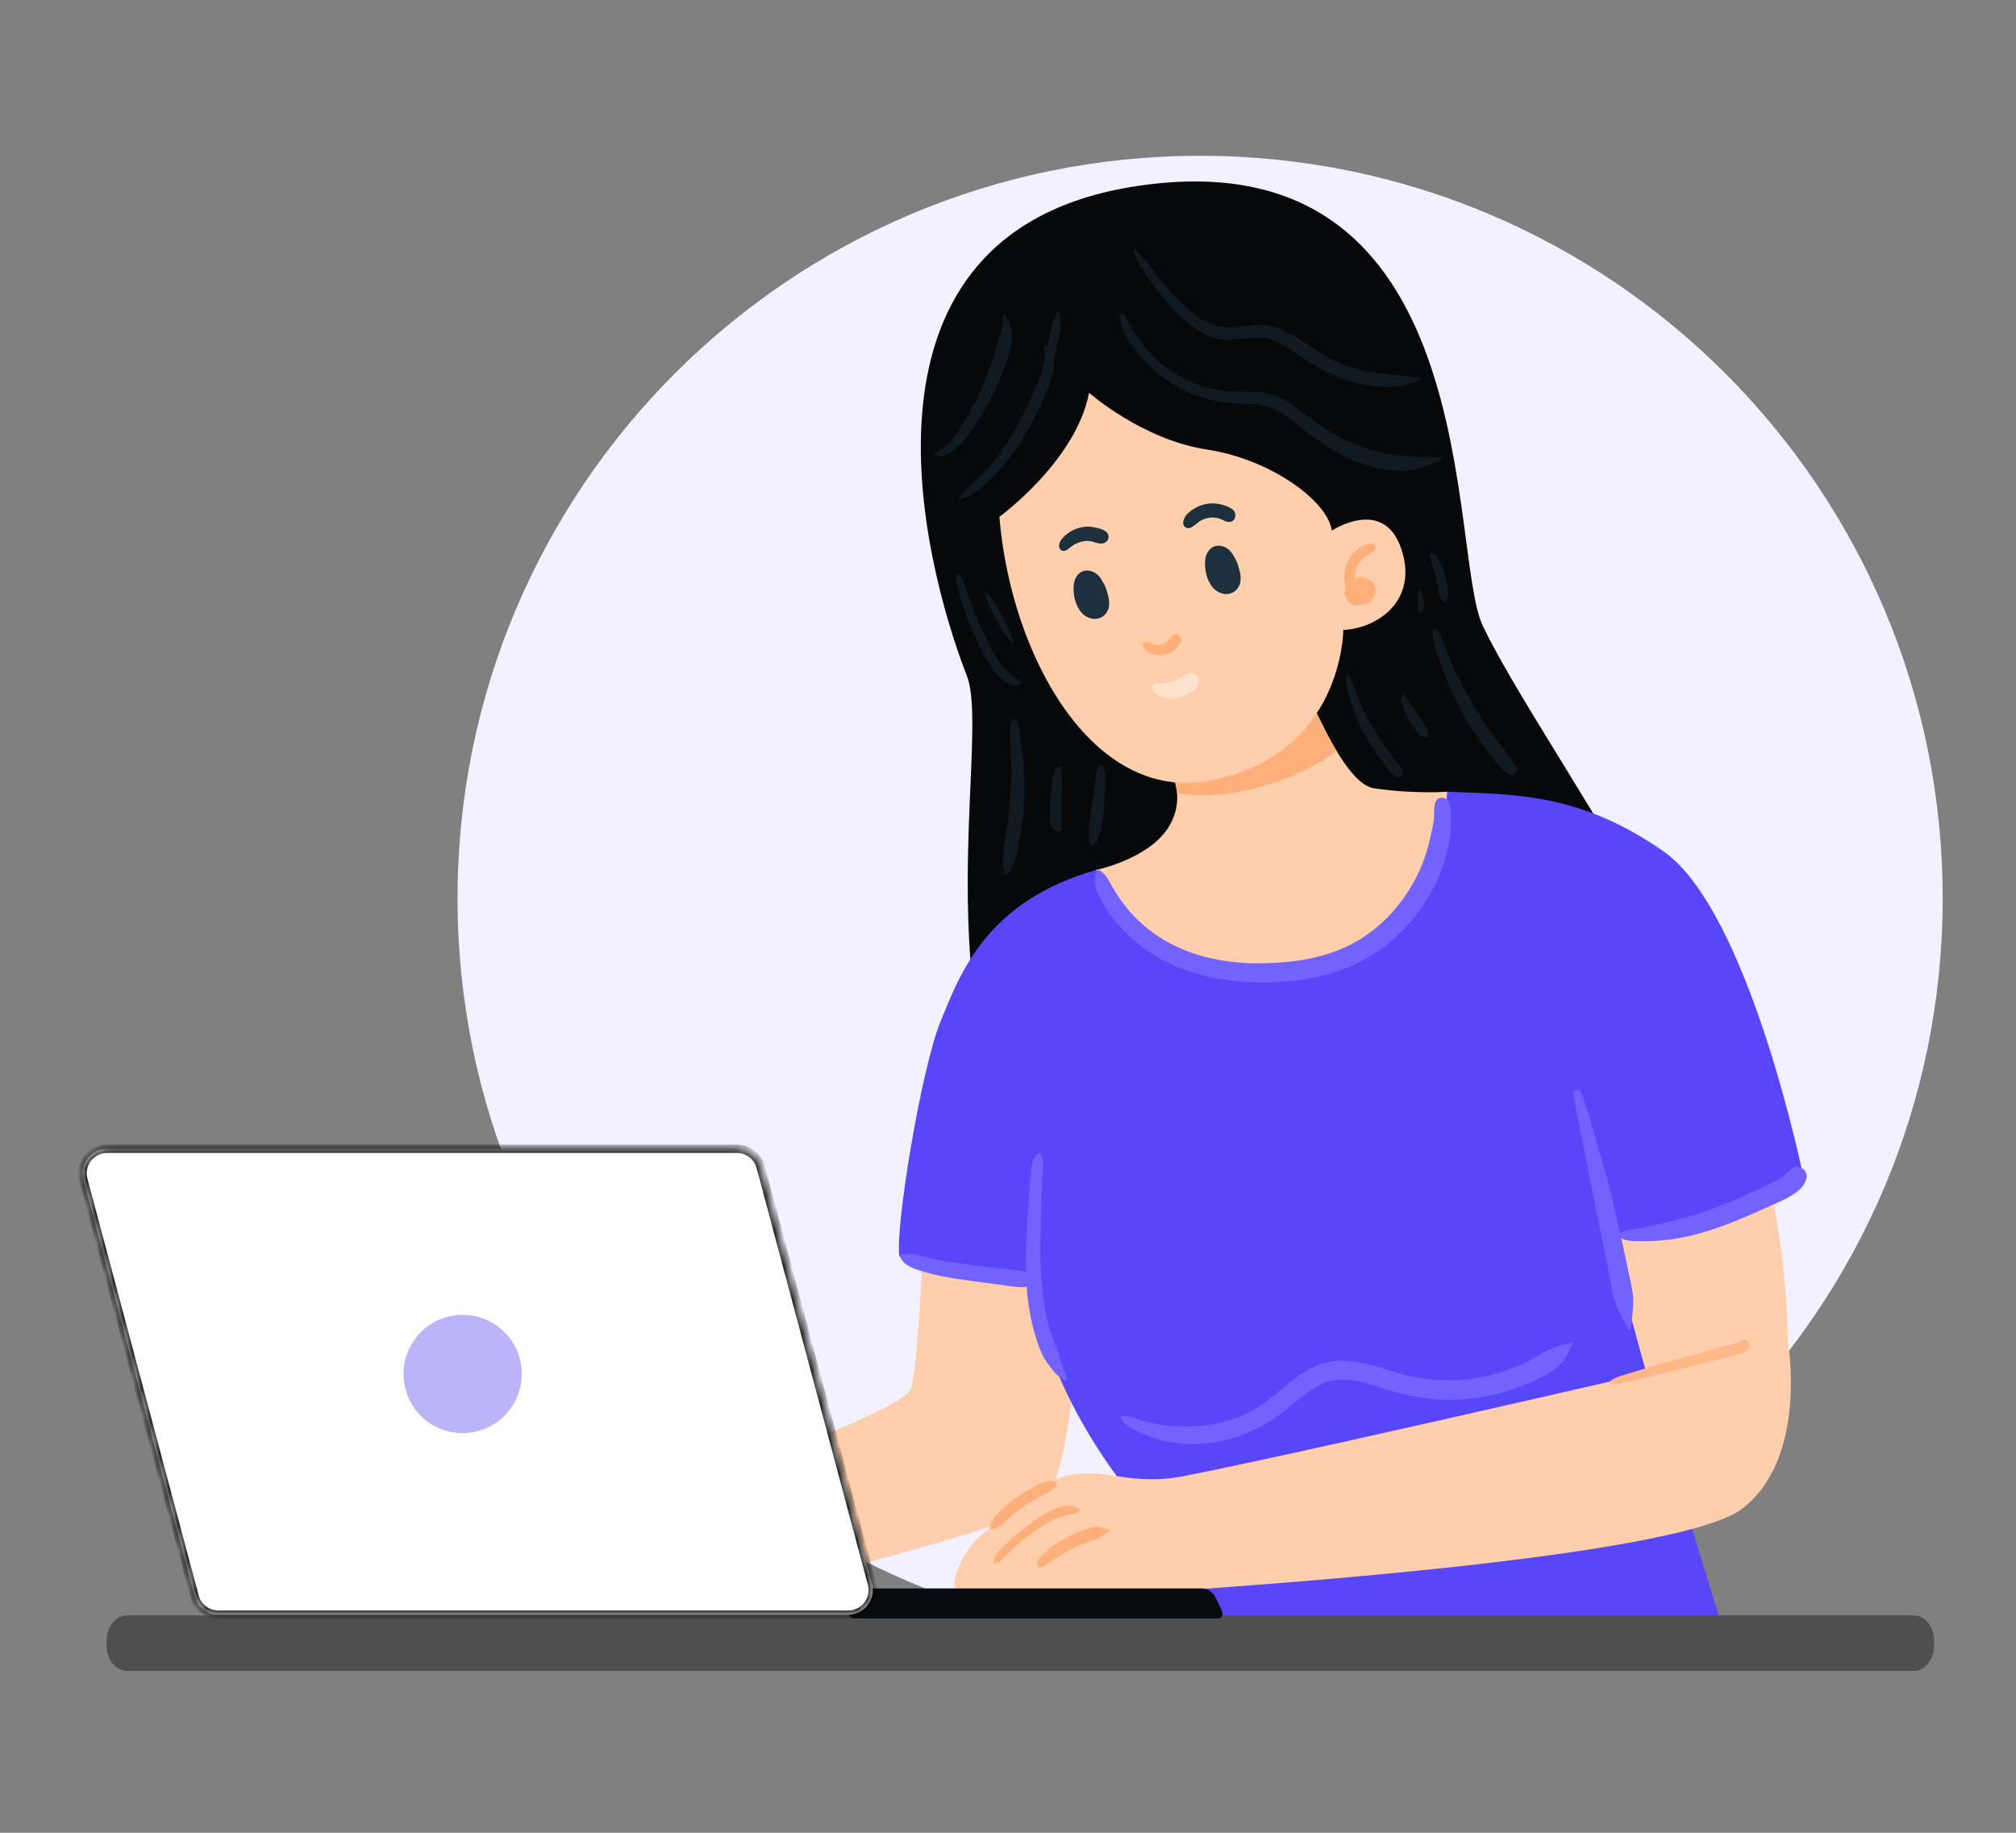 <svg width="220" height="200" viewBox="0 0 220 200" fill="none" xmlns="http://www.w3.org/2000/svg">
<rect x="0" y="0" width="220" height="200" fill="#808080" stroke="none"/>
<path d="M49.929 98.036C49.929 142.791 86.209 179.072 130.964 179.072C175.719 179.072 212 142.791 212 98.036C212 53.281 175.719 17 130.964 17C86.209 17 49.929 53.281 49.929 98.036" fill="#F3F1FF"/>
<path d="M124.194 20.283C91.353 25.137 100.658 61.285 105.518 73.769C108.383 81.131 98.801 116.728 118.257 135.745C137.712 154.762 184.332 135.934 187.646 123.739C190.96 111.545 168.035 81.269 161.823 68.321C157.962 60.273 162.322 14.647 124.194 20.283" fill="#070809"/>
<path d="M100.785 134.925C100.785 134.925 100.163 149.552 99.385 151.574C98.607 153.598 83.825 158.888 83.669 159.355C83.513 159.821 89.893 171.804 90.36 171.648C90.826 171.492 111.406 166.282 113.7 164.179C117.435 160.756 118.058 138.66 117.591 138.504C117.124 138.348 109.654 134.303 109.032 134.303C108.41 134.303 100.785 134.925 100.785 134.925Z" fill="#FFCEAC"/>
<path d="M192.748 127.3C192.748 127.3 195.082 136.948 195.082 146.284C195.082 154.163 182.012 154.531 180.3 154.687C178.588 154.842 169.252 150.796 168.941 147.062C168.629 143.328 168.318 133.369 169.874 131.813C171.43 130.257 178.121 127.145 180.611 126.366C183.101 125.589 192.748 127.3 192.748 127.3" fill="#FFCEAC"/>
<path d="M119.613 94.934C107.632 98.358 104.781 106.237 102.653 111.429C100.524 116.621 97.673 133.992 98.14 137.103C98.14 137.103 106.698 139.905 112.922 139.282C112.922 139.282 112.455 148.203 122 161.274C127.707 169.091 123.918 178.183 125.319 178.495C126.72 178.806 188.235 178.495 188.235 178.495C188.235 178.495 176.41 140.682 176.098 135.081C176.098 135.081 190.258 133.058 196.793 128.39C196.793 128.39 190.88 99.447 181.544 92.912C172.208 86.377 164.932 86.721 157.911 86.393C152.186 90.681 140.931 91.823 140.309 91.978C139.686 92.133 119.613 94.934 119.613 94.934Z" fill="#5846F9"/>
<path d="M195.082 146.284C195.082 146.284 144.977 157.954 129.261 161.067C123.223 162.262 120.236 159.977 116.345 161.067C112.456 162.156 109.188 165.735 107.165 167.446C105.142 169.158 103.897 172.114 104.209 173.204C104.52 174.293 129.106 173.671 129.728 173.515C130.351 173.359 182.789 170.247 190.103 164.646C197.416 159.044 195.082 146.284 195.082 146.284Z" fill="#FFCEAC"/>
<path d="M127.083 82.953C127.083 82.953 129.728 86.221 127.705 89.955C125.682 93.689 119.613 94.934 119.613 94.934C119.613 94.934 127.083 109.717 141.553 106.76C157.85 103.431 157.911 86.393 157.911 86.393C157.911 86.393 154.469 86.687 149.927 86.019C146.383 85.496 142.487 74.55 142.176 74.862C141.865 75.173 127.083 82.953 127.083 82.953Z" fill="#FFCEAC"/>
<path d="M145.876 81.972C143.902 78.699 142.367 74.671 142.177 74.862C141.865 75.173 127.083 82.953 127.083 82.953C127.083 82.953 128.28 84.44 128.444 86.55C131.886 87.167 135.54 86.55 138.897 85.444C141.371 84.628 143.792 83.511 145.876 81.972Z" fill="#FFAF79"/>
<path d="M145.332 57.904C145.332 57.904 150.944 54.187 152.892 59.819C154.84 65.451 150.412 68.558 146.59 68.743C146.59 68.743 146.586 82.515 131.88 85.206C119.242 87.518 110.319 71.652 109.059 56.397C109.059 56.397 117.412 50.329 118.85 42.86C118.85 42.86 124.632 47.98 131.726 49.06C138.818 50.14 144.95 54.783 145.332 57.904Z" fill="#FFCEAC"/>
<path d="M149.95 63.767C149.67 63.289 149.162 63.05 148.626 62.998C148.351 62.972 148.095 63.026 147.862 63.129C147.831 62.706 147.887 62.278 148.052 61.893C148.412 61.052 149.145 60.582 149.91 60.149C150.283 59.938 150.134 59.289 149.685 59.317C149.167 59.35 148.748 59.506 148.33 59.811C147.913 60.116 147.56 60.484 147.279 60.917C146.717 61.787 146.561 62.856 146.784 63.861C146.801 63.936 146.835 64.009 146.857 64.083C146.789 64.242 146.742 64.412 146.741 64.606C146.74 65.128 147.007 65.659 147.476 65.908C147.802 66.081 148.189 66.098 148.527 65.977L148.67 65.983C149.679 65.881 150.508 64.719 149.95 63.767" fill="#FFAF79"/>
<path d="M190.04 146.306C189.542 146.624 188.84 146.716 188.273 146.874C187.615 147.057 186.958 147.24 186.301 147.423C185.081 147.763 183.858 148.096 182.641 148.446C181.423 148.796 180.206 149.152 178.989 149.504C178.334 149.694 177.68 149.885 177.032 150.102C176.534 150.27 176.026 150.406 175.647 150.784C175.587 150.843 175.614 150.948 175.695 150.97C176.214 151.108 176.726 150.972 177.243 150.869C177.913 150.734 178.576 150.574 179.24 150.411C180.566 150.087 181.893 149.77 183.217 149.438C184.541 149.107 185.861 148.763 187.184 148.424C187.844 148.255 188.506 148.086 189.166 147.917C189.674 147.787 190.248 147.716 190.673 147.391C191.293 146.914 190.74 145.86 190.04 146.306" fill="#FFB786"/>
<path d="M115.238 161.748C114.516 161.398 113.826 161.737 113.158 162.073C112.462 162.422 111.789 162.821 111.148 163.264C110.494 163.714 109.874 164.218 109.292 164.756C108.775 165.235 108.078 165.9 108.053 166.646C108.047 166.806 108.202 166.89 108.341 166.866C109.018 166.75 109.606 166.086 110.104 165.649C110.651 165.168 111.231 164.73 111.832 164.322C112.43 163.916 113.053 163.548 113.697 163.221C114.327 162.901 115.001 162.671 115.299 161.979C115.333 161.901 115.328 161.792 115.238 161.748" fill="#FFAF79"/>
<path d="M117.736 164.733C117.037 163.995 115.918 164.336 115.103 164.671C114.142 165.067 113.268 165.648 112.429 166.256C111.619 166.842 110.843 167.477 110.11 168.159C109.72 168.522 109.339 168.899 108.976 169.29C108.828 169.45 108.667 169.619 108.56 169.812C108.426 170.052 108.479 170.287 108.396 170.548L108.458 170.596C108.664 170.493 108.905 170.51 109.1 170.389C109.267 170.284 109.417 170.121 109.554 169.98C109.89 169.637 110.227 169.296 110.581 168.97C111.277 168.326 112.011 167.725 112.783 167.174C113.522 166.647 114.291 166.132 115.117 165.747C115.951 165.358 116.885 165.363 117.705 164.966C117.795 164.923 117.797 164.798 117.736 164.733" fill="#FFAF79"/>
<path d="M120.976 166.887C120.625 166.795 120.287 166.644 119.915 166.623C119.547 166.603 119.128 166.685 118.778 166.792C118.011 167.024 117.262 167.33 116.552 167.698C115.868 168.052 115.18 168.456 114.583 168.944C114.298 169.177 114.033 169.437 113.776 169.701C113.5 169.987 113.21 170.253 113.158 170.662C113.136 170.844 113.34 171.03 113.514 171.017C113.881 170.991 114.137 170.748 114.43 170.547C114.717 170.351 115.014 170.17 115.31 169.987C115.945 169.595 116.562 169.195 117.237 168.871C117.875 168.564 118.53 168.32 119.2 168.093C119.534 167.98 119.898 167.86 120.201 167.681C120.486 167.511 120.726 167.258 121.001 167.082C121.076 167.034 121.068 166.911 120.976 166.887" fill="#FFAF79"/>
<path d="M115.59 34.017C115.573 33.928 115.433 33.91 115.393 33.991C115.104 34.584 114.837 35.136 114.717 35.79C114.599 36.437 114.465 37.08 114.328 37.722C114.314 37.79 114.297 37.858 114.283 37.926C114.191 37.839 114.107 37.748 113.995 37.669C113.905 37.605 113.816 37.725 113.856 37.808C114.015 38.134 114.073 38.491 114.073 38.862C114.015 39.123 113.961 39.387 113.897 39.648C113.795 40.062 113.683 40.478 113.613 40.9C113.394 41.467 113.143 42.008 112.954 42.466C112.307 44.038 111.568 45.574 110.705 47.039C109.869 48.454 108.949 49.83 107.86 51.064C106.832 52.229 105.571 53.164 104.624 54.392L104.688 54.475C106.402 54.07 107.779 52.676 108.942 51.415C110.216 50.033 111.3 48.497 112.222 46.861C113.148 45.217 113.97 43.484 114.609 41.708C114.886 40.938 115.076 40.091 114.975 39.321C115.1 38.856 115.221 38.39 115.324 37.921C115.469 37.256 115.597 36.583 115.702 35.911C115.805 35.257 115.711 34.66 115.59 34.017" fill="#1C313D" fill-opacity="0.45"/>
<path d="M109.654 34.378C109.576 34.267 109.413 34.335 109.438 34.47C109.6 35.34 109.271 36.086 109.033 36.91C108.837 37.591 108.648 38.272 108.431 38.946C107.958 40.408 107.382 41.843 106.722 43.231C106.1 44.541 105.393 45.821 104.598 47.033C104.251 47.562 103.861 48.05 103.411 48.494C102.973 48.925 102.385 49.142 101.964 49.577L101.971 49.63C103.022 50.238 104.401 48.935 105.029 48.214C106.155 46.921 107.081 45.42 107.904 43.921C108.748 42.381 109.436 40.767 109.99 39.099C110.549 37.419 110.722 35.894 109.654 34.378" fill="#1C313D" fill-opacity="0.45"/>
<path d="M157.098 49.877C155.826 50.011 154.55 49.828 153.279 49.741C151.922 49.649 150.56 49.399 149.261 48.993C146.623 48.167 144.374 46.766 142.226 45.062C141.249 44.288 140.237 43.552 139.049 43.138C137.663 42.656 136.182 42.76 134.741 42.728C132.304 42.676 129.956 41.905 127.921 40.569C126.802 39.836 125.8 38.933 124.938 37.91C124.002 36.799 123.401 35.548 122.64 34.326C122.481 34.069 122.131 34.245 122.176 34.521C122.559 36.853 124.397 39.06 126.14 40.548C128.013 42.147 130.288 43.309 132.71 43.79C134.082 44.063 135.457 44.029 136.845 44.119C138.514 44.226 139.831 44.937 141.116 45.963C143.358 47.753 145.517 49.481 148.249 50.472C149.719 51.005 151.281 51.374 152.851 51.38C154.441 51.386 155.777 50.883 157.178 50.172C157.313 50.103 157.255 49.86 157.098 49.877" fill="#1C313D" fill-opacity="0.45"/>
<path d="M154.983 41.198C154.176 41.154 153.371 41.002 152.562 40.941C151.815 40.885 151.068 40.83 150.326 40.726C148.917 40.528 147.532 40.19 146.214 39.646C143.587 38.562 141.484 36.23 138.686 35.579C137.233 35.241 135.864 35.631 134.415 35.727C132.759 35.838 131.307 35.094 130.056 34.067C128.928 33.139 127.918 32.055 126.967 30.948C125.932 29.741 125.05 28.264 123.845 27.223C123.795 27.178 123.716 27.22 123.733 27.289C124.098 28.855 125.235 30.291 126.201 31.54C127.12 32.726 128.099 33.901 129.226 34.897C130.311 35.856 131.577 36.695 133.02 36.978C134.641 37.296 136.221 36.678 137.832 36.88C139.392 37.075 140.72 38.059 141.982 38.923C143.248 39.79 144.534 40.551 145.966 41.115C147.39 41.676 148.908 42.055 150.434 42.187C151.248 42.258 152.057 42.246 152.866 42.134C153.655 42.025 154.285 41.735 155.017 41.442C155.143 41.391 155.131 41.206 154.983 41.198" fill="#1C313D" fill-opacity="0.45"/>
<path d="M111.344 74.466C110.603 73.821 109.832 73.268 109.235 72.467C108.54 71.534 108.01 70.463 107.501 69.422C106.942 68.28 106.46 67.107 106.003 65.921C105.785 65.357 105.597 64.784 105.389 64.217C105.209 63.727 105.067 63.046 104.679 62.679C104.593 62.598 104.46 62.637 104.424 62.747C104.246 63.285 104.49 64.005 104.619 64.54C104.786 65.225 105.008 65.905 105.235 66.573C105.668 67.853 106.22 69.103 106.813 70.316C107.346 71.405 107.904 72.508 108.674 73.454C109.299 74.221 110.243 74.956 111.285 74.692C111.379 74.668 111.422 74.533 111.344 74.466" fill="#1C313D" fill-opacity="0.45"/>
<path d="M110.06 68.613C109.852 68.119 109.609 67.651 109.349 67.183C109.088 66.712 108.809 66.25 108.533 65.789C108.289 65.381 108 64.958 107.614 64.674L107.528 64.723C107.553 65.209 107.757 65.687 107.966 66.121C108.194 66.59 108.421 67.06 108.661 67.523C108.901 67.986 109.15 68.44 109.441 68.874C109.746 69.326 110.098 69.731 110.413 70.176C110.475 70.261 110.644 70.213 110.598 70.097C110.406 69.605 110.265 69.101 110.06 68.613" fill="#1C313D" fill-opacity="0.45"/>
<path d="M111.572 82.296C111.49 81.628 111.397 80.961 111.305 80.294C111.22 79.676 111.231 78.916 110.735 78.479C110.682 78.433 110.585 78.417 110.534 78.479C110.221 78.872 110.243 79.325 110.243 79.817C110.243 80.538 110.292 81.264 110.319 81.985C110.377 83.506 110.405 85.025 110.298 86.544C110.189 88.069 109.998 89.572 109.776 91.084C109.585 92.387 109.209 93.991 109.637 95.276C109.681 95.408 109.873 95.491 109.977 95.365C110.856 94.302 111.097 92.665 111.311 91.343C111.552 89.865 111.732 88.358 111.793 86.861C111.856 85.332 111.759 83.813 111.572 82.296" fill="#1C313D" fill-opacity="0.45"/>
<path d="M115.877 85.687C115.894 85.09 115.971 84.501 115.82 83.917C115.75 83.648 115.356 83.59 115.221 83.838C114.885 84.458 114.85 85.186 114.764 85.874C114.675 86.583 114.624 87.29 114.603 88.003C114.584 88.638 114.501 89.365 114.66 89.987C114.782 90.456 115.271 90.866 115.753 90.645C115.874 90.591 115.9 90.419 115.841 90.313L115.836 90.29L115.826 90.164L115.832 90.026C115.864 89.775 115.849 89.51 115.851 89.257C115.854 88.65 115.834 88.046 115.847 87.439C115.858 86.855 115.86 86.271 115.877 85.687" fill="#1C313D" fill-opacity="0.45"/>
<path d="M120.39 83.637C120.275 83.443 120.032 83.474 119.912 83.637C119.713 83.904 119.664 84.289 119.606 84.615C119.541 84.984 119.503 85.359 119.449 85.729C119.339 86.475 119.243 87.223 119.128 87.968C119.013 88.721 118.892 89.483 118.823 90.243C118.788 90.621 118.814 90.988 118.836 91.367C118.854 91.705 118.861 91.96 119.06 92.241C119.104 92.303 119.191 92.341 119.261 92.294C119.542 92.102 119.643 91.885 119.769 91.572C119.921 91.192 120.076 90.826 120.16 90.424C120.315 89.681 120.4 88.905 120.462 88.148C120.523 87.396 120.577 86.639 120.591 85.885C120.604 85.22 120.743 84.23 120.39 83.637" fill="#1C313D" fill-opacity="0.45"/>
<path d="M165.474 83.657H165.475L165.473 83.653L165.385 83.526C164.635 82.395 163.752 81.36 162.951 80.262C162.089 79.08 161.309 77.847 160.576 76.582C159.864 75.357 159.199 74.111 158.61 72.822C158.015 71.522 157.627 70.07 156.905 68.84C156.856 68.755 156.748 68.681 156.646 68.691L156.553 68.704L156.494 68.732C156.404 68.774 156.342 68.894 156.346 68.991C156.396 70.402 156.987 71.851 157.477 73.161C157.992 74.538 158.579 75.897 159.258 77.203C159.931 78.496 160.714 79.74 161.545 80.937C162.412 82.187 163.333 83.43 164.511 84.4C165.185 84.955 165.701 84.135 165.474 83.657" fill="#1C313D" fill-opacity="0.45"/>
<path d="M155.296 78.912C155.037 78.548 154.795 78.172 154.569 77.788C154.35 77.414 154.105 77.055 153.87 76.692C153.754 76.511 153.651 76.319 153.518 76.15C153.399 75.999 153.206 75.933 153.108 75.776C153.056 75.691 152.936 75.749 152.954 75.841C152.987 76.028 152.886 76.207 152.917 76.402C152.95 76.615 153.018 76.82 153.082 77.024C153.223 77.472 153.399 77.927 153.629 78.337C153.848 78.726 154.084 79.105 154.335 79.474C154.575 79.824 154.9 80.353 155.358 80.412C155.61 80.524 155.919 80.305 155.836 80.019L155.834 80.013C155.856 79.603 155.524 79.233 155.296 78.912" fill="#1C313D" fill-opacity="0.45"/>
<path d="M152.665 83.476C151.554 82.005 150.44 80.577 149.548 78.957C149.038 78.03 148.561 77.081 148.163 76.1C147.827 75.272 147.619 74.223 147.024 73.539L146.938 73.561C146.735 74.332 147.031 75.232 147.247 75.973C147.503 76.85 147.81 77.71 148.163 78.552C148.862 80.22 149.801 81.785 150.907 83.214C151.265 83.675 152.061 84.971 152.767 84.808C153.487 84.642 152.909 83.799 152.665 83.476" fill="#1C313D" fill-opacity="0.45"/>
<path d="M158.013 64.404C157.947 63.931 157.856 63.463 157.739 63.001C157.622 62.536 157.458 62.088 157.273 61.646C157.175 61.412 157.061 61.188 156.938 60.966C156.825 60.763 156.725 60.525 156.503 60.425C156.343 60.354 156.149 60.404 156.097 60.59C156.031 60.831 156.135 61.045 156.206 61.274C156.27 61.479 156.326 61.685 156.39 61.89C156.528 62.33 156.644 62.777 156.756 63.223C156.869 63.673 156.945 64.126 157.02 64.583C157.057 64.807 157.098 65.013 157.204 65.215C157.293 65.382 157.403 65.593 157.544 65.721H157.704C158.017 65.371 158.074 64.848 158.013 64.404Z" fill="#1C313D" fill-opacity="0.45"/>
<path d="M155.391 65.759C155.388 65.559 155.348 65.37 155.298 65.177C155.25 64.985 155.219 64.774 155.054 64.648L155.122 64.716C155.069 64.635 155.008 64.567 154.961 64.482C154.923 64.412 154.815 64.446 154.814 64.522L154.812 64.63C154.789 64.683 154.774 64.739 154.756 64.796C154.725 64.891 154.745 65.005 154.747 65.104C154.749 65.293 154.724 65.486 154.735 65.674C154.747 65.864 154.749 66.055 154.742 66.246C154.737 66.376 154.747 66.483 154.787 66.608C154.814 66.692 154.813 66.773 154.888 66.838C154.954 66.894 155.03 66.903 155.107 66.866L155.217 66.76C155.224 66.747 155.294 66.607 155.255 66.668C155.326 66.557 155.357 66.463 155.371 66.331C155.391 66.141 155.394 65.948 155.391 65.759" fill="#1C313D" fill-opacity="0.45"/>
<path d="M158.158 87.633C157.911 86.913 156.814 86.824 156.606 87.633C156.425 88.339 156.558 89.074 156.425 89.787C156.279 90.564 156.097 91.359 155.903 92.129C155.531 93.615 154.964 95.026 154.213 96.36C152.75 98.957 150.683 101.185 148.101 102.693C144.92 104.551 141.08 105.107 137.444 105.123C133.816 105.139 130.126 104.429 126.985 102.546C125.463 101.633 124.091 100.467 122.965 99.093C122.408 98.412 121.928 97.658 121.465 96.911C121.023 96.198 120.757 95.435 120.034 94.999C119.913 94.926 119.713 94.962 119.649 95.099C119.023 96.466 120.167 98.399 120.951 99.536C121.96 100.999 123.199 102.262 124.618 103.33C127.79 105.72 131.714 106.861 135.641 107.137C139.72 107.422 144.157 106.945 147.897 105.221C151.007 103.787 153.629 101.373 155.495 98.518C156.516 96.954 157.291 95.203 157.793 93.404C158.046 92.491 158.311 91.462 158.309 90.509C158.307 89.604 158.456 88.501 158.158 87.633" fill="#7262FF"/>
<path d="M116.438 150.461C116.108 149.578 115.817 148.646 115.513 147.745C115.194 146.801 114.789 145.896 114.513 144.936C113.93 142.909 113.722 140.843 113.596 138.745C113.465 136.53 113.556 134.322 113.609 132.107C113.634 131.035 113.667 129.965 113.722 128.894C113.767 128.011 114.082 126.7 113.546 125.925C113.473 125.82 113.352 125.808 113.255 125.888C112.535 126.47 112.551 127.722 112.457 128.574C112.329 129.748 112.258 130.928 112.183 132.107C112.042 134.333 111.905 136.588 111.957 138.822C111.769 138.743 111.559 138.708 111.361 138.674C110.714 138.562 110.049 138.517 109.397 138.439C108.004 138.271 106.607 138.115 105.215 137.93C103.948 137.762 102.675 137.566 101.428 137.281C100.395 137.045 99.212 136.512 98.208 136.981L98.193 137.017C98.507 138.124 99.87 138.5 100.878 138.797C102.146 139.172 103.436 139.415 104.742 139.606C106.104 139.806 107.472 139.975 108.837 140.154C109.582 140.253 110.331 140.383 111.08 140.449C111.394 140.477 111.737 140.525 112.032 140.374C112.162 142.161 112.449 143.952 112.958 145.661C113.232 146.579 113.537 147.547 114.047 148.362C114.301 148.767 114.595 149.152 114.891 149.528C115.28 150.023 115.653 150.248 116.145 150.631C116.266 150.725 116.507 150.645 116.438 150.461" fill="#7262FF"/>
<path d="M195.448 127.611C194.944 127.941 194.533 128.433 194.003 128.746C193.332 129.143 192.611 129.454 191.902 129.778C190.196 130.558 188.48 131.314 186.72 131.964C185.037 132.586 183.311 133.035 181.571 133.46C180.711 133.669 179.851 133.854 178.981 134.015C178.27 134.147 177.37 134.138 176.812 134.63C176.631 133.823 176.451 133.016 176.265 132.21C175.773 130.072 175.206 127.941 174.59 125.835C173.945 123.625 173.352 121.371 172.536 119.219C172.34 118.702 171.638 118.906 171.718 119.445C172.045 121.621 172.561 123.776 172.974 125.938C173.398 128.156 173.824 130.375 174.288 132.583C174.742 134.737 175.176 136.893 175.595 139.053C175.8 140.111 175.924 141.26 176.314 142.267C176.695 143.251 177.222 144.224 177.746 145.136C177.784 145.202 177.907 145.197 177.92 145.113C178.076 144.144 178.187 143.149 178.228 142.169C178.273 141.059 177.93 139.893 177.712 138.811C177.459 137.57 177.192 136.332 176.917 135.094C177.5 135.481 178.339 135.423 179.017 135.436C179.999 135.456 181 135.407 181.976 135.295C183.949 135.067 185.87 134.526 187.739 133.866C189.582 133.214 191.37 132.405 193.151 131.599C194.452 131.01 196.849 130.145 197.14 128.532C197.33 127.479 195.955 126.962 195.448 127.611Z" fill="#7262FF"/>
<path d="M121.036 65.694C121.03 65.306 120.904 64.904 120.8 64.537C120.823 64.629 120.848 64.721 120.871 64.814C120.755 64.336 120.618 63.927 120.355 63.508L120.305 63.442C120.229 63.288 120.148 63.135 120.042 63.001C119.661 62.524 119.114 62.209 118.488 62.267C117.746 62.335 117.276 63.012 117.19 63.7C117.091 64.484 117.198 65.316 117.52 66.039C117.708 66.461 117.968 66.877 118.35 67.151C118.857 67.512 119.446 67.656 120.044 67.431C120.42 67.29 120.718 66.973 120.886 66.616C121.026 66.318 121.041 66.014 121.036 65.694Z" fill="#1C313D"/>
<path d="M135.383 62.982C135.377 62.595 135.252 62.193 135.147 61.824C135.171 61.917 135.194 62.01 135.219 62.102C135.101 61.625 134.966 61.217 134.702 60.797L134.652 60.73C134.576 60.576 134.496 60.423 134.389 60.29C134.008 59.813 133.461 59.498 132.835 59.556C132.092 59.624 131.623 60.301 131.536 60.989C131.438 61.772 131.545 62.604 131.867 63.327C132.055 63.749 132.315 64.166 132.698 64.439C133.204 64.801 133.794 64.945 134.392 64.72C134.768 64.578 135.065 64.261 135.233 63.904C135.373 63.607 135.389 63.302 135.383 62.982" fill="#1C313D"/>
<path d="M128.647 69.326C128.554 69.252 128.468 69.241 128.357 69.215C128.144 69.168 127.95 69.314 127.819 69.457C127.725 69.56 127.658 69.681 127.573 69.792L127.5 69.882L127.46 69.923L127.429 69.95L127.359 70.011L127.193 70.136L127.192 70.138L127.186 70.141L127.105 70.186C127.036 70.221 126.965 70.25 126.894 70.279L126.877 70.286L126.791 70.308C126.718 70.326 126.644 70.337 126.57 70.347L126.472 70.359L126.39 70.364L126.351 70.364L126.227 70.356C126.152 70.35 126.08 70.334 126.006 70.325L126.001 70.324L125.999 70.324L125.88 70.288C125.809 70.263 125.74 70.236 125.672 70.205C125.53 70.139 125.395 70.088 125.245 70.04C124.929 69.939 124.587 70.247 124.743 70.573C124.842 70.779 124.979 70.95 125.17 71.076C125.345 71.189 125.538 71.286 125.736 71.353C126.143 71.491 126.59 71.543 127.013 71.46C127.825 71.299 128.691 70.701 128.888 69.864C128.936 69.661 128.795 69.445 128.647 69.326" fill="#FFAF79"/>
<path d="M130.819 74.384C130.817 74.306 130.814 74.228 130.811 74.15C130.789 73.976 130.725 73.891 130.646 73.76L130.646 73.76C130.568 73.684 130.518 73.599 130.416 73.544C130.324 73.494 129.999 73.454 130.316 73.496C130.243 73.486 130.214 73.455 130.098 73.441L130.037 73.43C129.959 73.432 129.882 73.435 129.804 73.438L129.681 73.476C129.486 73.539 129.362 73.57 129.189 73.705C129.132 73.749 129.081 73.799 129.026 73.845C128.97 73.891 128.914 73.934 128.855 73.977L128.792 74.02C128.656 74.092 128.522 74.162 128.38 74.219C128.313 74.246 128.246 74.272 128.178 74.298L128.088 74.331C127.754 74.403 127.419 74.479 127.079 74.518C126.994 74.527 126.909 74.539 126.824 74.547L126.724 74.554L126.707 74.555H126.703C126.504 74.557 126.309 74.561 126.115 74.605C125.844 74.664 125.672 74.948 125.794 75.212C126.105 75.882 127.024 76.232 127.72 76.251C128.562 76.274 129.358 75.984 130.043 75.511C130.161 75.429 130.275 75.34 130.379 75.241C130.539 75.09 130.659 74.945 130.737 74.735C130.772 74.639 130.832 74.328 130.783 74.54C130.747 74.687 130.759 74.635 130.819 74.384" fill="white" fill-opacity="0.4"/>
<path d="M130.657 73.772C130.697 73.825 130.718 73.832 130.657 73.772Z" fill="white"/>
<path d="M129.681 73.476L129.721 73.463C129.557 73.514 129.548 73.517 129.681 73.476Z" fill="white"/>
<path d="M130.62 73.719L130.646 73.76L130.656 73.772L130.62 73.719Z" fill="white"/>
<path d="M120.703 58.016C120.473 57.812 120.172 57.731 119.882 57.652C119.622 57.581 119.357 57.513 119.088 57.487C118.618 57.443 118.131 57.488 117.679 57.625C117.182 57.774 116.772 58.002 116.37 58.33C115.988 58.64 115.574 59.066 115.576 59.589C115.578 59.965 115.896 60.218 116.263 60.079C116.634 59.937 116.889 59.629 117.22 59.421L117.221 59.419L117.242 59.411L117.363 59.352C117.445 59.315 117.529 59.281 117.614 59.251C117.699 59.22 117.783 59.186 117.868 59.155L117.931 59.133L118.035 59.105C118.212 59.062 118.387 59.046 118.566 59.023L118.698 59.026C118.788 59.031 118.878 59.039 118.966 59.051L119.148 59.085C119.257 59.115 119.364 59.15 119.473 59.183C119.776 59.274 120.094 59.372 120.407 59.282C121.013 59.109 121.174 58.437 120.703 58.016" fill="#1C313D"/>
<path d="M134.763 55.933C134.63 55.573 134.235 55.401 133.904 55.256C133.627 55.136 133.333 55.059 133.037 55C132.513 54.896 131.943 54.906 131.425 55.036C130.896 55.168 130.416 55.401 129.98 55.728C129.771 55.885 129.541 56.078 129.391 56.289C129.229 56.516 129.068 56.914 129.13 57.186C129.198 57.486 129.452 57.664 129.759 57.631C129.906 57.614 130.023 57.544 130.142 57.459L130.185 57.427L130.195 57.422L130.357 57.325C130.538 57.207 130.688 57.045 130.865 56.919L130.956 56.858L130.999 56.834C131.091 56.785 131.184 56.736 131.28 56.695C131.365 56.657 131.452 56.624 131.541 56.593L131.613 56.57L131.719 56.543C131.814 56.521 131.912 56.503 132.009 56.49L132.164 56.472L132.206 56.47C132.422 56.467 132.635 56.49 132.846 56.528L132.877 56.533L132.909 56.543L133.058 56.588C133.156 56.621 133.254 56.657 133.348 56.699L133.489 56.764C133.606 56.821 133.484 56.761 133.551 56.799C133.782 56.929 133.962 56.971 134.226 56.95C134.726 56.91 134.911 56.333 134.763 55.933" fill="#1C313D"/>
<path d="M171.384 146.501C171.001 146.728 170.689 146.729 170.274 146.823C169.904 146.908 169.594 147.094 169.237 147.22C168.462 147.494 167.761 147.997 167.035 148.385C165.53 149.189 163.922 149.774 162.26 150.156C158.927 150.922 155.543 150.73 152.282 149.741C150.435 149.181 148.575 148.516 146.622 148.481C144.802 148.447 143.14 149.094 141.674 150.14C140.309 151.112 139.125 152.322 137.735 153.26C136.372 154.182 134.86 154.833 133.267 155.232C131.502 155.676 129.681 155.743 127.872 155.601C126.913 155.526 125.969 155.368 125.037 155.13C124.191 154.914 123.378 154.424 122.509 154.535C122.374 154.552 122.307 154.664 122.362 154.79C122.684 155.523 123.356 155.798 124.055 156.145C124.803 156.517 125.58 156.824 126.382 157.059C128.042 157.547 129.77 157.685 131.491 157.525C135.146 157.185 138.172 155.658 140.96 153.336C142.288 152.231 143.666 151.025 145.403 150.656C147.437 150.223 149.52 151.058 151.429 151.663C154.947 152.776 158.556 153.068 162.192 152.38C164.095 152.02 165.942 151.384 167.681 150.531C168.503 150.127 169.488 149.665 170.135 148.999C170.454 148.669 170.839 148.239 171.048 147.831C171.245 147.45 171.336 147.066 171.601 146.719C171.702 146.588 171.511 146.426 171.384 146.501" fill="#7262FF"/>
<path d="M13.859 182.341H208.835C210.066 182.341 211.065 181.094 211.065 179.555V179.055C211.065 177.516 210.066 176.269 208.835 176.269H13.859C12.627 176.269 11.629 177.516 11.629 179.055V179.555C11.629 181.094 12.627 182.341 13.859 182.341Z" fill="#4F4F4F"/>
<path d="M131.205 173.337H94.177C92.886 173.337 92.074 174.994 92.708 176.334C92.79 176.505 92.942 176.611 93.107 176.611H132.956C133.306 176.611 133.527 176.162 133.354 175.798L132.674 174.359C132.375 173.728 131.814 173.337 131.205 173.337" fill="#090C0F"/>
<mask id="path-44-inside-1_1803_304" fill="white">
<path d="M80.422 125.356H11.684C9.921 125.356 8.637 127.027 9.092 128.731L21.232 174.212C21.546 175.386 22.609 176.203 23.824 176.203H92.562C94.325 176.203 95.609 174.532 95.154 172.828L83.014 127.347C82.701 126.173 81.637 125.356 80.422 125.356"/>
</mask>
<path d="M80.422 125.356H11.684C9.921 125.356 8.637 127.027 9.092 128.731L21.232 174.212C21.546 175.386 22.609 176.203 23.824 176.203H92.562C94.325 176.203 95.609 174.532 95.154 172.828L83.014 127.347C82.701 126.173 81.637 125.356 80.422 125.356" fill="white"/>
<path d="M9.092 128.731L9.536 128.612L9.537 128.613L9.092 128.731ZM21.232 174.212L21.677 174.093L21.677 174.093L21.232 174.212ZM95.154 172.828L95.598 172.71L95.598 172.71L95.154 172.828ZM83.014 127.347L82.57 127.465L82.57 127.465L83.014 127.347ZM80.422 125.815H11.684V124.896H80.422V125.815ZM11.684 125.815C10.223 125.815 9.159 127.201 9.536 128.612L8.648 128.85C8.115 126.854 9.619 124.896 11.684 124.896V125.815ZM9.537 128.613L21.677 174.093L20.788 174.33L8.648 128.85L9.537 128.613ZM21.677 174.093C21.936 175.067 22.817 175.743 23.824 175.743V176.663C22.401 176.663 21.155 175.706 20.788 174.33L21.677 174.093ZM23.824 175.743H92.562V176.663H23.824V175.743ZM92.562 175.743C94.023 175.743 95.087 174.359 94.71 172.947L95.598 172.71C96.131 174.705 94.627 176.663 92.562 176.663V175.743ZM94.71 172.947L82.57 127.465L83.459 127.228L95.598 172.71L94.71 172.947ZM82.57 127.465C82.311 126.493 81.429 125.815 80.422 125.815V124.896C81.846 124.896 83.091 125.853 83.459 127.228L82.57 127.465Z" fill="black" mask="url(#path-44-inside-1_1803_304)"/>
<path d="M56.939 149.933C56.939 153.496 54.05 156.386 50.486 156.386C46.922 156.386 44.032 153.496 44.032 149.933C44.032 146.369 46.922 143.479 50.486 143.479C54.05 143.479 56.939 146.369 56.939 149.933" fill="#BBB4F8"/>
<path d="M49.348 107.72L49.334 107.716C49.243 107.701 49.199 107.693 49.348 107.72Z" fill="white"/>
<path d="M32.966 113.524L32.96 113.522C32.918 113.515 32.899 113.511 32.966 113.524Z" fill="white"/>
<path d="M36.49 113.524L36.484 113.522C36.443 113.515 36.423 113.511 36.49 113.524Z" fill="white"/>
<path d="M35.435 110.661L35.427 110.658C35.373 110.649 35.347 110.645 35.435 110.661Z" fill="white"/>
<path d="M39.239 110.661L39.231 110.658C39.177 110.649 39.151 110.645 39.239 110.661Z" fill="white"/>
<path d="M42.754 110.661L42.745 110.658C42.692 110.649 42.666 110.645 42.754 110.661Z" fill="white"/>
<path d="M86.894 82.315L86.896 82.324C86.89 82.24 86.886 82.217 86.884 82.231L86.893 82.306L86.894 82.315" fill="white"/>
</svg>
